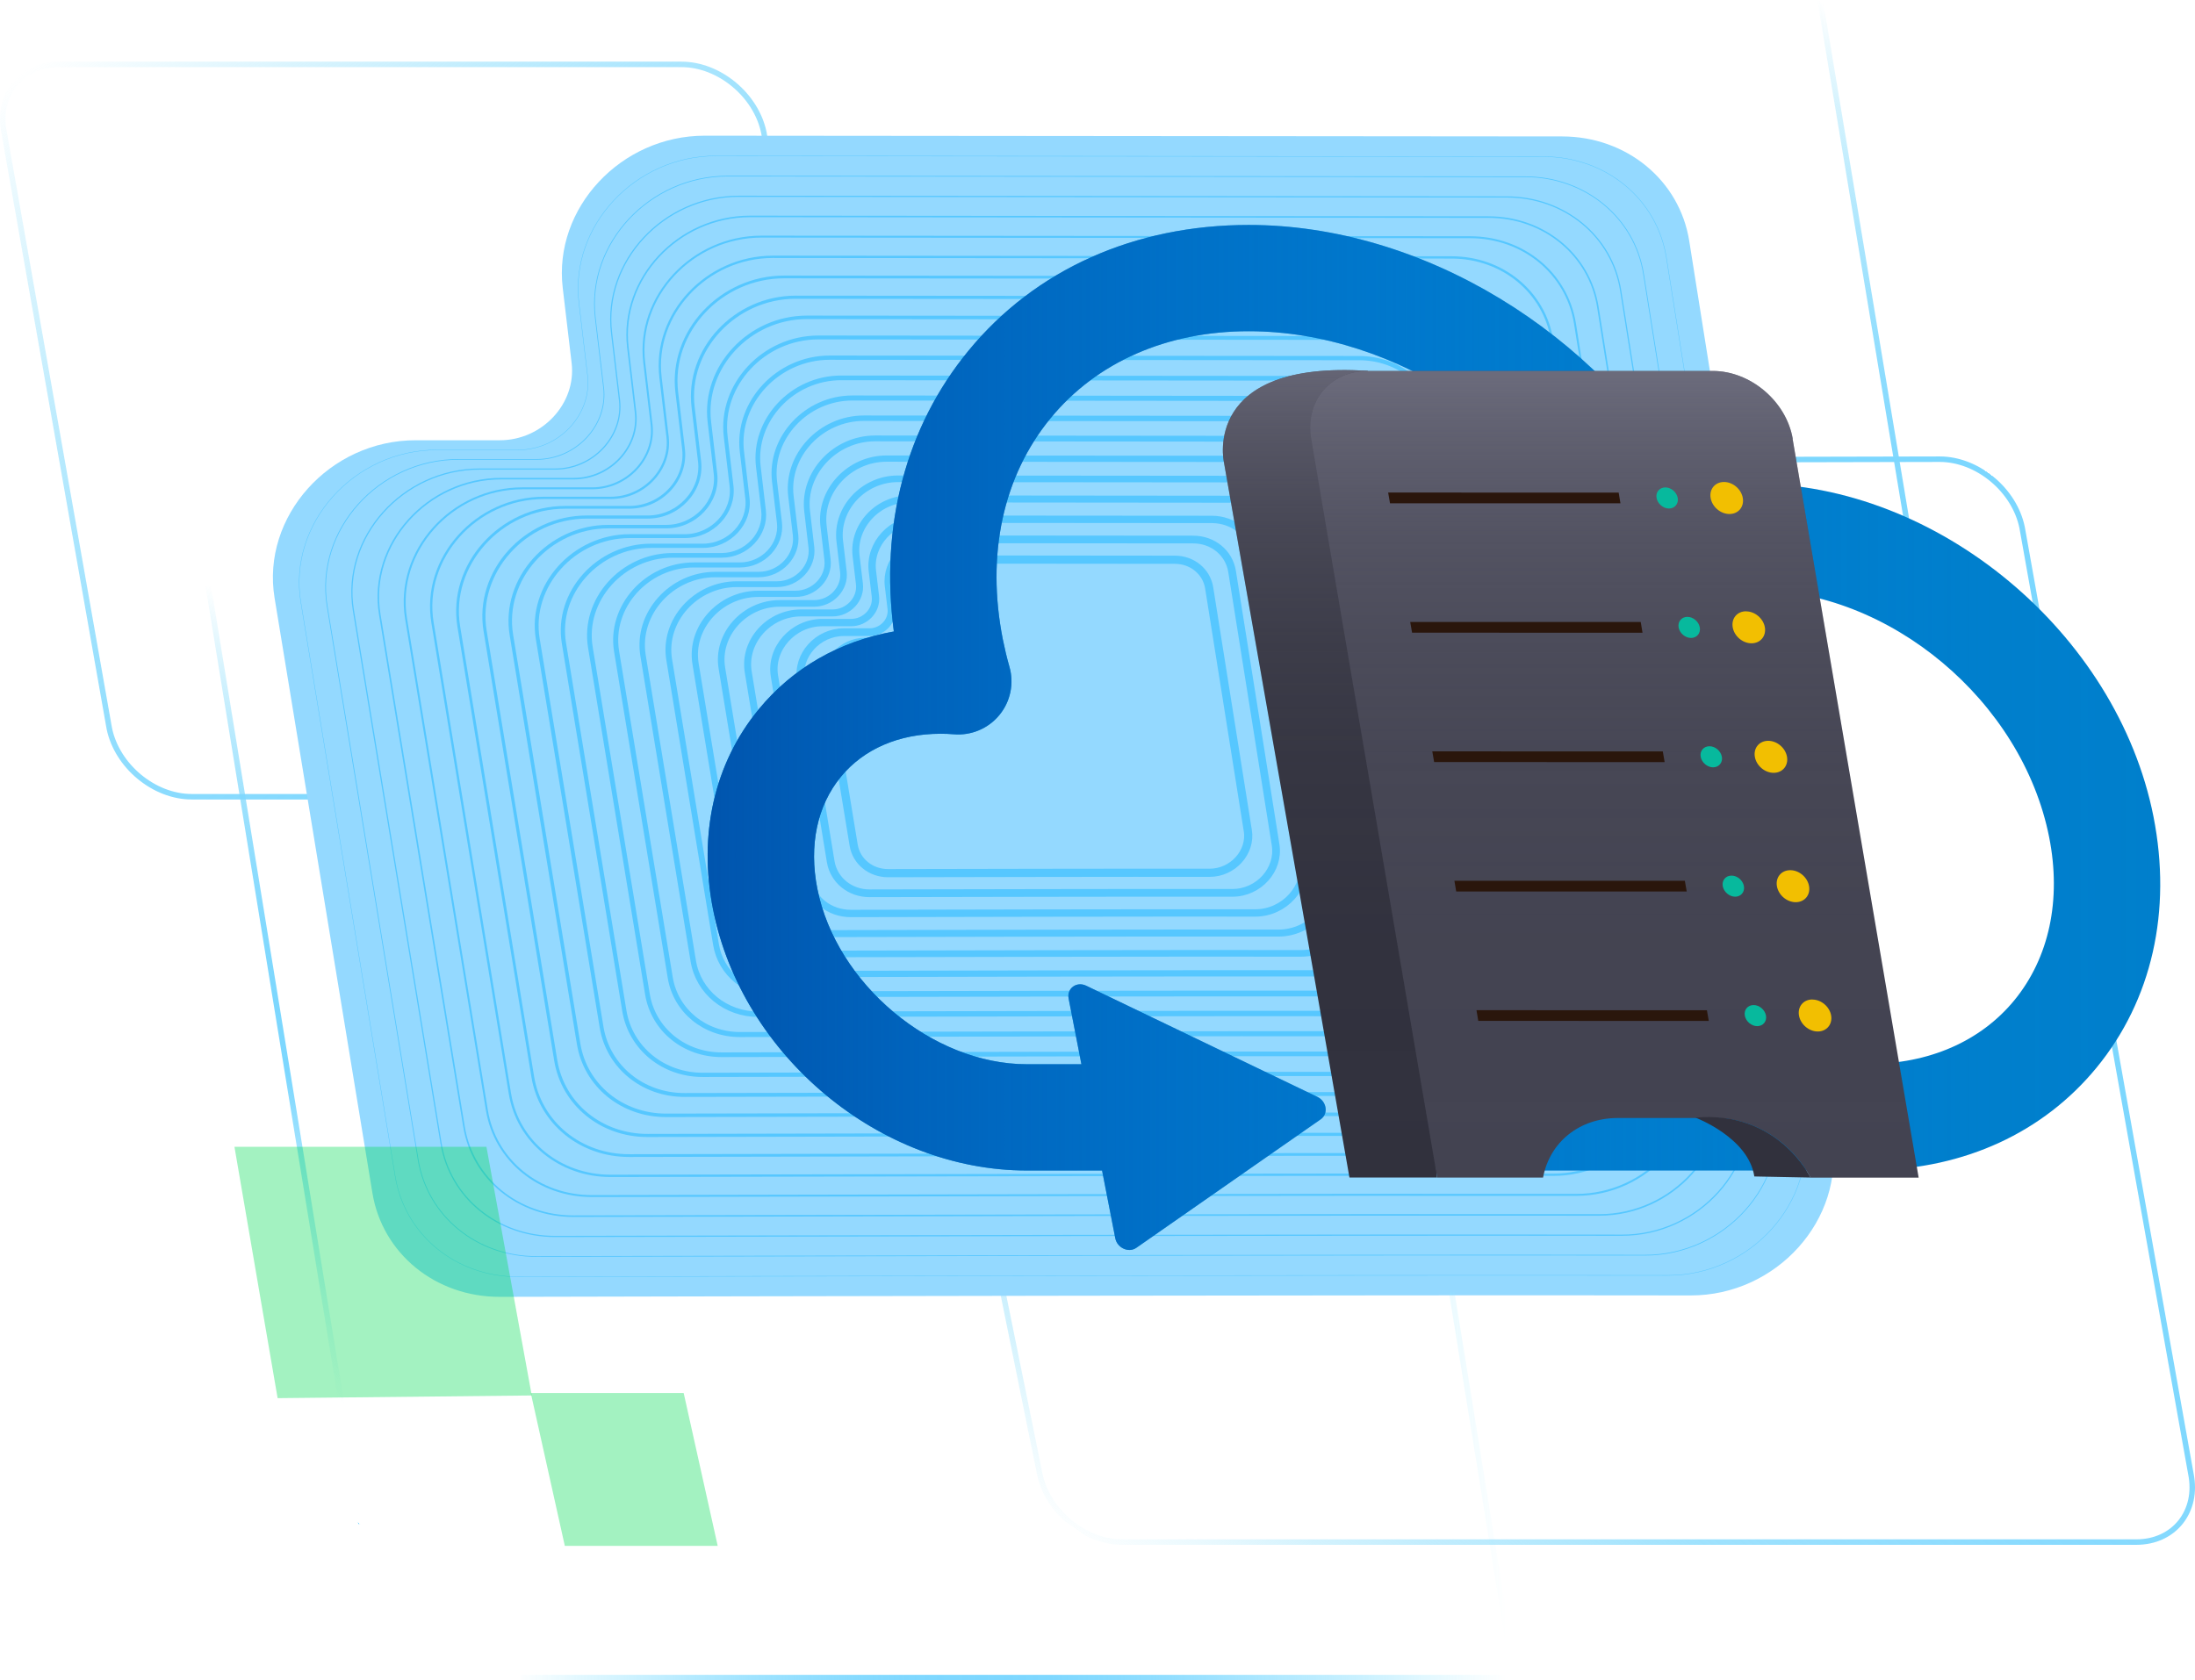 <?xml version="1.0" encoding="UTF-8"?><svg id="Layer_2" xmlns="http://www.w3.org/2000/svg" xmlns:xlink="http://www.w3.org/1999/xlink" viewBox="0 0 295.47 226.26"><defs><style>.cls-1{stroke-width:.47px;}.cls-1,.cls-2,.cls-3,.cls-4,.cls-5,.cls-6,.cls-7,.cls-8,.cls-9,.cls-10,.cls-11,.cls-12,.cls-13,.cls-14,.cls-15,.cls-16,.cls-17,.cls-18,.cls-19,.cls-20,.cls-21,.cls-22,.cls-23,.cls-24,.cls-25,.cls-26{stroke-miterlimit:10;}.cls-1,.cls-2,.cls-3,.cls-4,.cls-5,.cls-6,.cls-7,.cls-8,.cls-9,.cls-10,.cls-15,.cls-16,.cls-17,.cls-18,.cls-19,.cls-20,.cls-21,.cls-22,.cls-24,.cls-25,.cls-26{stroke:#56c7ff;}.cls-1,.cls-3,.cls-4,.cls-5,.cls-6,.cls-7,.cls-8,.cls-9,.cls-10,.cls-15,.cls-16,.cls-17,.cls-18,.cls-19,.cls-20,.cls-21,.cls-22,.cls-24,.cls-27,.cls-25,.cls-26{fill:#94d9ff;}.cls-2{stroke-width:1.1px;}.cls-2,.cls-11,.cls-12,.cls-13,.cls-14,.cls-23{fill:none;}.cls-28{fill:#0d5;opacity:.36;}.cls-28,.cls-29,.cls-30,.cls-31,.cls-32,.cls-27,.cls-33,.cls-34,.cls-35,.cls-36,.cls-37{stroke-width:0px;}.cls-3{stroke-width:.57px;}.cls-4{stroke-width:.63px;}.cls-5{stroke-width:.16px;}.cls-6{stroke-width:.31px;}.cls-7{stroke-width:.99px;}.cls-8{stroke-width:.94px;}.cls-9{stroke-width:.26px;}.cls-10{stroke-width:1.04px;}.cls-11{stroke:url(#linear-gradient-5);}.cls-11,.cls-12,.cls-13,.cls-14,.cls-23{stroke-width:.74px;}.cls-12{stroke:url(#linear-gradient-3);}.cls-13{stroke:url(#linear-gradient-4);}.cls-14{stroke:url(#linear-gradient-2);}.cls-15{stroke-width:.89px;}.cls-16{stroke-width:.42px;}.cls-17{stroke-width:.21px;}.cls-18{stroke-width:.84px;}.cls-19{stroke-width:.78px;}.cls-29{fill:url(#linear-gradient-8);}.cls-30{fill:url(#linear-gradient-7);}.cls-31{fill:url(#linear-gradient-6);}.cls-20{stroke-width:.05px;}.cls-21{stroke-width:.1px;}.cls-22{stroke-width:.52px;}.cls-23{stroke:url(#linear-gradient);}.cls-24{stroke-width:.68px;}.cls-32{fill:#2a160c;}.cls-33{fill:#31313d;}.cls-34{fill:#434351;}.cls-35{fill:#07b99d;}.cls-36{fill:#f2bf01;}.cls-37{fill:#007fcc;}.cls-25{stroke-width:.37px;}.cls-26{stroke-width:.73px;}</style><linearGradient id="linear-gradient" x1="1146.71" y1="2806.54" x2="986.35" y2="2969.1" gradientTransform="translate(2453.14 3021.83) rotate(-180) skewX(22.25)" gradientUnits="userSpaceOnUse"><stop offset="0" stop-color="#9ae3f9" stop-opacity="0"/><stop offset="0" stop-color="#98e2f9" stop-opacity=".04"/><stop offset=".05" stop-color="#93e0fa" stop-opacity=".22"/><stop offset=".09" stop-color="#8edefb" stop-opacity=".39"/><stop offset=".14" stop-color="#8adcfc" stop-opacity=".53"/><stop offset=".2" stop-color="#86dbfc" stop-opacity=".66"/><stop offset=".25" stop-color="#82d9fd" stop-opacity=".77"/><stop offset=".32" stop-color="#80d8fe" stop-opacity=".85"/><stop offset=".4" stop-color="#7ed7fe" stop-opacity=".92"/><stop offset=".49" stop-color="#7dd7fe" stop-opacity=".97"/><stop offset=".63" stop-color="#7cd7fe" stop-opacity=".99"/><stop offset="1" stop-color="#7cd7ff"/><stop offset="1" stop-color="#7cd7ff" stop-opacity=".99"/><stop offset="1" stop-color="#7dd8ff" stop-opacity=".94"/><stop offset="1" stop-color="#7fd9ff" stop-opacity=".87"/><stop offset="1" stop-color="#82dbff" stop-opacity=".77"/><stop offset="1" stop-color="#85ddff" stop-opacity=".65"/><stop offset="1" stop-color="#89e0ff" stop-opacity=".49"/><stop offset="1" stop-color="#8ee3ff" stop-opacity=".3"/><stop offset="1" stop-color="#94e7ff" stop-opacity=".09"/><stop offset="1" stop-color="#97e9ff" stop-opacity="0"/></linearGradient><linearGradient id="linear-gradient-2" x1="1067.56" y1="2926.87" x2="1015.7" y2="2979.44" gradientTransform="translate(2394.87 3075.09) rotate(-177.95) skewX(22.25)" gradientUnits="userSpaceOnUse"><stop offset="0" stop-color="#97e9ff" stop-opacity="0"/><stop offset="0" stop-color="#94e7ff" stop-opacity=".09"/><stop offset="0" stop-color="#8ee3ff" stop-opacity=".3"/><stop offset="0" stop-color="#89e0ff" stop-opacity=".49"/><stop offset="0" stop-color="#85ddff" stop-opacity=".65"/><stop offset="0" stop-color="#82dbff" stop-opacity=".77"/><stop offset="0" stop-color="#7fd9ff" stop-opacity=".87"/><stop offset="0" stop-color="#7dd8ff" stop-opacity=".94"/><stop offset="0" stop-color="#7cd7ff" stop-opacity=".99"/><stop offset="0" stop-color="#7cd7ff"/><stop offset=".17" stop-color="#7cd7fe" stop-opacity=".99"/><stop offset=".3" stop-color="#7dd7fe" stop-opacity=".95"/><stop offset=".42" stop-color="#7fd8fe" stop-opacity=".89"/><stop offset=".53" stop-color="#82d9fd" stop-opacity=".8"/><stop offset=".64" stop-color="#85dafd" stop-opacity=".68"/><stop offset=".74" stop-color="#89dcfc" stop-opacity=".53"/><stop offset=".84" stop-color="#8fdefb" stop-opacity=".36"/><stop offset=".93" stop-color="#94e0fa" stop-opacity=".17"/><stop offset="1" stop-color="#9ae3f9" stop-opacity="0"/></linearGradient><linearGradient id="linear-gradient-3" x1="1275.9" y1="2839.9" x2="1197.19" y2="2919.69" gradientTransform="translate(2453.14 3021.83) rotate(-180) skewX(22.25)" gradientUnits="userSpaceOnUse"><stop offset="0" stop-color="#7cd7ff"/><stop offset="0" stop-color="#7cd7ff" stop-opacity=".99"/><stop offset="0" stop-color="#7dd7ff" stop-opacity=".95"/><stop offset="0" stop-color="#7fd9ff" stop-opacity=".89"/><stop offset="0" stop-color="#81daff" stop-opacity=".8"/><stop offset="0" stop-color="#84dcff" stop-opacity=".68"/><stop offset="0" stop-color="#88dfff" stop-opacity=".53"/><stop offset="0" stop-color="#8de2ff" stop-opacity=".36"/><stop offset="0" stop-color="#92e5ff" stop-opacity=".17"/><stop offset="0" stop-color="#97e9ff" stop-opacity="0"/><stop offset="0" stop-color="#97e8fe" stop-opacity="0"/><stop offset=".13" stop-color="#9ae3f9" stop-opacity="0"/><stop offset=".48" stop-color="#7cd7ff"/><stop offset=".57" stop-color="#7cd7fe" stop-opacity=".99"/><stop offset=".64" stop-color="#7dd7fe" stop-opacity=".95"/><stop offset=".7" stop-color="#7fd8fe" stop-opacity=".89"/><stop offset=".76" stop-color="#82d9fd" stop-opacity=".8"/><stop offset=".81" stop-color="#85dafd" stop-opacity=".68"/><stop offset=".86" stop-color="#89dcfc" stop-opacity=".53"/><stop offset=".91" stop-color="#8fdefb" stop-opacity=".36"/><stop offset=".96" stop-color="#94e0fa" stop-opacity=".17"/><stop offset="1" stop-color="#9ae3f9" stop-opacity="0"/></linearGradient><linearGradient id="linear-gradient-4" x1="941.87" y1="149.88" x2="1002.77" y2="252.95" gradientTransform="translate(-995.96 -143.44) skewX(22.25)" gradientUnits="userSpaceOnUse"><stop offset="0" stop-color="#9ae3f9" stop-opacity="0"/><stop offset=".07" stop-color="#94e0fa" stop-opacity=".17"/><stop offset=".16" stop-color="#8fdefb" stop-opacity=".36"/><stop offset=".26" stop-color="#89dcfc" stop-opacity=".53"/><stop offset=".36" stop-color="#85dafd" stop-opacity=".68"/><stop offset=".47" stop-color="#82d9fd" stop-opacity=".8"/><stop offset=".58" stop-color="#7fd8fe" stop-opacity=".89"/><stop offset=".7" stop-color="#7dd7fe" stop-opacity=".95"/><stop offset=".83" stop-color="#7cd7fe" stop-opacity=".99"/><stop offset="1" stop-color="#7cd7ff"/><stop offset="1" stop-color="#7cd7ff" stop-opacity=".99"/><stop offset="1" stop-color="#7dd8ff" stop-opacity=".94"/><stop offset="1" stop-color="#7fd9ff" stop-opacity=".87"/><stop offset="1" stop-color="#82dbff" stop-opacity=".77"/><stop offset="1" stop-color="#85ddff" stop-opacity=".65"/><stop offset="1" stop-color="#89e0ff" stop-opacity=".49"/><stop offset="1" stop-color="#8ee3ff" stop-opacity=".3"/><stop offset="1" stop-color="#94e7ff" stop-opacity=".09"/><stop offset="1" stop-color="#97e9ff" stop-opacity="0"/></linearGradient><linearGradient id="linear-gradient-5" x1="59.92" y1="200.11" x2="204.25" y2="200.11" gradientUnits="userSpaceOnUse"><stop offset="0" stop-color="#9ae3f9" stop-opacity="0"/><stop offset="0" stop-color="#98e6fc" stop-opacity="0"/><stop offset=".07" stop-color="#97e9ff" stop-opacity="0"/><stop offset=".07" stop-color="#96e8ff" stop-opacity=".02"/><stop offset=".12" stop-color="#90e4ff" stop-opacity=".24"/><stop offset=".18" stop-color="#8ae0ff" stop-opacity=".45"/><stop offset=".23" stop-color="#86ddff" stop-opacity=".62"/><stop offset=".28" stop-color="#82dbff" stop-opacity=".75"/><stop offset=".34" stop-color="#7fd9ff" stop-opacity=".86"/><stop offset=".39" stop-color="#7dd8ff" stop-opacity=".94"/><stop offset=".44" stop-color="#7cd7ff" stop-opacity=".98"/><stop offset=".5" stop-color="#7cd7ff"/><stop offset=".56" stop-color="#7cd7ff" stop-opacity=".98"/><stop offset=".62" stop-color="#7dd8ff" stop-opacity=".93"/><stop offset=".68" stop-color="#80d9ff" stop-opacity=".85"/><stop offset=".74" stop-color="#83dbff" stop-opacity=".73"/><stop offset=".81" stop-color="#87deff" stop-opacity=".57"/><stop offset=".88" stop-color="#8ce2ff" stop-opacity=".38"/><stop offset=".94" stop-color="#92e6ff" stop-opacity=".17"/><stop offset=".99" stop-color="#97e9ff" stop-opacity="0"/></linearGradient><linearGradient id="linear-gradient-6" x1="95.26" y1="99.3" x2="290.79" y2="99.3" gradientUnits="userSpaceOnUse"><stop offset="0" stop-color="#0055ae"/><stop offset=".14" stop-color="#005cb8" stop-opacity=".79"/><stop offset=".35" stop-color="#0066c5" stop-opacity=".51"/><stop offset=".54" stop-color="#006ed0" stop-opacity=".29"/><stop offset=".72" stop-color="#0074d7" stop-opacity=".13"/><stop offset=".88" stop-color="#0077dc" stop-opacity=".03"/><stop offset="1" stop-color="#0079de" stop-opacity="0"/></linearGradient><linearGradient id="linear-gradient-7" x1="179.03" y1="158.55" x2="179.03" y2="49.83" gradientUnits="userSpaceOnUse"><stop offset="0" stop-color="#737384" stop-opacity="0"/><stop offset=".32" stop-color="#737384" stop-opacity=".02"/><stop offset=".51" stop-color="#757586" stop-opacity=".07"/><stop offset=".66" stop-color="#787889" stop-opacity=".16"/><stop offset=".8" stop-color="#7c7c8e" stop-opacity=".29"/><stop offset=".92" stop-color="#828294" stop-opacity=".46"/><stop offset="1" stop-color="#878799" stop-opacity=".6"/></linearGradient><linearGradient id="linear-gradient-8" x1="217.31" y1="158.56" x2="217.31" y2="49.94" xlink:href="#linear-gradient-7"/></defs><g id="Layer_1-2"><path class="cls-23" d="m121.49,62.14l139.62-.31c5.07,0,10.06,4.14,11.09,9.21l22.71,127.39c1.04,5.07-2.26,9.21-7.33,9.21h-136.54c-5.07,0-10.06-4.14-11.09-9.21l-25.78-127.08c-1.04-5.07,2.26-9.21,7.33-9.21Z"/><line class="cls-14" x1="259.36" y1="86.37" x2="245.02" y2=".06"/><line class="cls-12" x1="48.6" y1="205.16" x2="28.04" y2="78.92"/><path class="cls-13" d="m109.65,107.28H25.8c-5.07,0-10.06-4.14-11.09-9.21L.56,17.88C-.48,12.82,2.82,8.67,7.89,8.67h83.85c5.07,0,10.06,4.14,11.09,9.21l14.15,80.18c1.04,5.07-2.26,9.21-7.33,9.21Z"/><path class="cls-27" d="m246.6,153.28l-19.21-120.83c-1.3-8.19-8.45-14.07-17.11-14.08l-115.42-.1c-11.28,0-20.38,9.76-19.11,20.5l1.2,10.13c.64,5.44-3.97,10.39-9.68,10.38h-11.3c-11.6-.02-20.81,10.28-19.01,21.23l13.17,80.12c1.34,8.17,8.5,14.01,17.15,13.99,34.36-.08,119.53-.26,160.3-.19,11.56.02,20.77-10.22,19.03-21.16Z"/><path class="cls-20" d="m242.86,151.31l-18.55-116.63c-1.26-7.91-8.16-13.58-16.52-13.59l-111.41-.1c-10.88,0-19.68,9.42-18.45,19.79l1.16,9.78c.62,5.25-3.83,10.02-9.34,10.02h-10.91c-11.19-.02-20.09,9.92-18.35,20.49l12.71,77.34c1.3,7.89,8.21,13.53,16.56,13.51,33.17-.08,115.37-.25,154.73-.19,11.16.02,20.05-9.86,18.37-20.42Z"/><path class="cls-21" d="m239.12,149.33l-17.88-112.43c-1.21-7.62-7.86-13.09-15.92-13.1l-107.4-.09c-10.49,0-18.97,9.08-17.79,19.07l1.12,9.42c.6,5.06-3.69,9.66-9.01,9.66h-10.51c-10.79-.02-19.36,9.56-17.69,19.76l12.25,74.55c1.25,7.6,7.91,13.04,15.96,13.02,31.97-.07,111.22-.24,149.15-.18,10.76.02,19.33-9.51,17.71-19.69Z"/><path class="cls-5" d="m235.37,147.36l-17.21-108.23c-1.17-7.34-7.57-12.6-15.33-12.61l-103.39-.09c-10.1,0-18.26,8.74-17.12,18.36l1.07,9.07c.58,4.87-3.55,9.3-8.67,9.3h-10.12c-10.39-.02-18.64,9.2-17.03,19.02l11.8,71.77c1.2,7.32,7.62,12.55,15.36,12.54,30.78-.07,107.06-.23,143.58-.17,10.36.02,18.61-9.15,17.05-18.95Z"/><path class="cls-17" d="m231.63,145.38l-16.54-104.03c-1.12-7.05-7.28-12.12-14.73-12.12l-99.38-.09c-9.71,0-17.55,8.4-16.46,17.65l1.03,8.72c.55,4.68-3.42,8.94-8.33,8.94h-9.73c-9.98-.02-17.92,8.85-16.37,18.28l11.34,68.98c1.16,7.03,7.32,12.07,14.77,12.05,29.58-.07,102.91-.22,138.01-.17,9.96.02,17.88-8.8,16.39-18.21Z"/><path class="cls-9" d="m227.88,143.4l-15.87-99.83c-1.08-6.77-6.98-11.63-14.14-11.63l-95.36-.08c-9.32,0-16.84,8.06-15.79,16.94l.99,8.37c.53,4.49-3.28,8.58-8,8.58h-9.34c-9.58-.02-17.19,8.49-15.71,17.54l10.88,66.2c1.11,6.75,7.02,11.58,14.17,11.56,28.39-.07,98.75-.21,132.44-.16,9.55.02,17.16-8.44,15.73-17.48Z"/><path class="cls-6" d="m224.14,141.43l-15.21-95.63c-1.03-6.48-6.69-11.14-13.54-11.14l-91.35-.08c-8.92,0-16.13,7.72-15.13,16.22l.95,8.02c.51,4.3-3.14,8.22-7.66,8.22h-8.94c-9.18-.02-16.47,8.13-15.04,16.8l10.42,63.41c1.06,6.47,6.73,11.09,13.57,11.08,27.19-.06,94.6-.2,126.87-.15,9.15.01,16.44-8.09,15.06-16.74Z"/><path class="cls-25" d="m220.39,139.45l-14.54-91.43c-.99-6.2-6.39-10.65-12.95-10.65l-87.34-.08c-8.53,0-15.42,7.38-14.46,15.51l.91,7.66c.49,4.12-3,7.86-7.32,7.85h-8.55c-8.77-.02-15.75,7.78-14.38,16.07l9.96,60.63c1.02,6.18,6.43,10.6,12.98,10.59,26-.06,90.44-.2,121.3-.15,8.75.01,15.72-7.73,14.4-16.01Z"/><path class="cls-16" d="m216.65,137.48l-13.87-87.23c-.94-5.91-6.1-10.16-12.35-10.16l-83.33-.07c-8.14,0-14.72,7.04-13.8,14.8l.87,7.31c.46,3.93-2.87,7.5-6.99,7.49h-8.16c-8.37-.01-15.02,7.42-13.72,15.33l9.51,57.84c.97,5.9,6.14,10.12,12.38,10.1,24.81-.06,86.29-.19,115.72-.14,8.35.01,15-7.38,13.74-15.27Z"/><path class="cls-1" d="m212.9,135.5l-13.2-83.03c-.89-5.63-5.81-9.67-11.76-9.67l-79.32-.07c-7.75,0-14.01,6.71-13.13,14.09l.82,6.96c.44,3.74-2.73,7.14-6.65,7.13h-7.76c-7.97-.01-14.3,7.06-13.06,14.59l9.05,55.06c.92,5.61,5.84,9.63,11.79,9.62,23.61-.05,82.13-.18,110.15-.13,7.95.01,14.27-7.02,13.08-14.54Z"/><path class="cls-22" d="m209.16,133.53l-12.54-78.83c-.85-5.34-5.51-9.18-11.16-9.19l-75.3-.07c-7.36,0-13.3,6.37-12.47,13.37l.78,6.61c.42,3.55-2.59,6.78-6.31,6.77h-7.37c-7.56-.01-13.58,6.7-12.4,13.85l8.59,52.27c.88,5.33,5.55,9.14,11.19,9.13,22.42-.05,77.98-.17,104.58-.13,7.54.01,13.55-6.67,12.42-13.8Z"/><path class="cls-3" d="m205.41,131.55l-11.87-74.63c-.8-5.06-5.22-8.69-10.57-8.7l-71.29-.06c-6.96,0-12.59,6.03-11.81,12.66l.74,6.26c.4,3.36-2.45,6.41-5.98,6.41h-6.98c-7.16-.01-12.85,6.35-11.74,13.11l8.13,49.49c.83,5.05,5.25,8.66,10.59,8.64,21.22-.05,73.83-.16,99.01-.12,7.14.01,12.83-6.31,11.76-13.07Z"/><path class="cls-4" d="m201.67,129.58l-11.2-70.43c-.76-4.77-4.93-8.2-9.97-8.21l-67.28-.06c-6.57,0-11.88,5.69-11.14,11.95l.7,5.9c.38,3.17-2.31,6.05-5.64,6.05h-6.59c-6.76-.01-12.13,5.99-11.08,12.38l7.68,46.7c.78,4.76,4.96,8.17,10,8.16,20.03-.05,69.67-.15,93.44-.11,6.74.01,12.11-5.96,11.09-12.33Z"/><path class="cls-24" d="m197.92,127.6l-10.53-66.23c-.71-4.49-4.63-7.71-9.38-7.72l-63.27-.06c-6.18,0-11.17,5.35-10.48,11.24l.66,5.55c.35,2.98-2.18,5.69-5.31,5.69h-6.19c-6.36-.01-11.41,5.63-10.42,11.64l7.22,43.92c.74,4.48,4.66,7.68,9.4,7.67,18.83-.04,65.52-.14,87.86-.11,6.34.01,11.39-5.6,10.43-11.6Z"/><path class="cls-26" d="m194.18,125.62l-9.86-62.03c-.67-4.2-4.34-7.22-8.78-7.23l-59.26-.05c-5.79,0-10.47,5.01-9.81,10.52l.62,5.2c.33,2.79-2.04,5.33-4.97,5.33h-5.8c-5.95-.01-10.68,5.28-9.76,10.9l6.76,41.13c.69,4.19,4.36,7.19,8.81,7.18,17.64-.04,61.36-.13,82.29-.1,5.94,0,10.66-5.25,9.77-10.86Z"/><path class="cls-19" d="m190.43,123.65l-9.2-57.83c-.62-3.92-4.04-6.74-8.19-6.74l-55.24-.05c-5.4,0-9.76,4.67-9.15,9.81l.57,4.85c.31,2.6-1.9,4.97-4.63,4.97h-5.41c-5.55,0-9.96,4.92-9.1,10.16l6.3,38.35c.64,3.91,4.07,6.71,8.21,6.7,16.45-.04,57.21-.12,76.72-.09,5.53,0,9.94-4.89,9.11-10.13Z"/><path class="cls-18" d="m186.69,121.67l-8.53-53.63c-.58-3.64-3.75-6.25-7.59-6.25l-51.23-.04c-5.01,0-9.05,4.33-8.48,9.1l.53,4.5c.29,2.41-1.76,4.61-4.3,4.61h-5.02c-5.15,0-9.24,4.56-8.44,9.42l5.84,35.56c.6,3.63,3.77,6.22,7.61,6.21,15.25-.04,53.05-.11,71.15-.09,5.13,0,9.22-4.54,8.45-9.39Z"/><path class="cls-15" d="m182.94,119.7l-7.86-49.43c-.53-3.35-3.46-5.76-7-5.76l-47.22-.04c-4.61,0-8.34,3.99-7.82,8.39l.49,4.14c.26,2.23-1.62,4.25-3.96,4.25h-4.62c-4.74,0-8.51,4.2-7.78,8.69l5.39,32.78c.55,3.34,3.48,5.73,7.02,5.73,14.06-.03,48.9-.11,65.58-.08,4.73,0,8.5-4.18,7.79-8.66Z"/><path class="cls-8" d="m179.2,117.72l-7.19-45.23c-.49-3.07-3.16-5.27-6.4-5.27l-43.21-.04c-4.22,0-7.63,3.65-7.16,7.67l.45,3.79c.24,2.04-1.49,3.89-3.62,3.89h-4.23c-4.34,0-7.79,3.85-7.12,7.95l4.93,29.99c.5,3.06,3.18,5.25,6.42,5.24,12.86-.03,44.74-.1,60.01-.07,4.33,0,7.78-3.83,7.12-7.92Z"/><path class="cls-7" d="m175.45,115.75l-6.52-41.03c-.44-2.78-2.87-4.78-5.81-4.78l-39.2-.03c-3.83,0-6.92,3.31-6.49,6.96l.41,3.44c.22,1.85-1.35,3.53-3.29,3.52h-3.84c-3.94,0-7.07,3.49-6.46,7.21l4.47,27.21c.46,2.77,2.89,4.76,5.82,4.75,11.67-.03,40.59-.09,54.43-.07,3.93,0,7.05-3.47,6.46-7.18Z"/><path class="cls-10" d="m171.71,113.77l-5.86-36.83c-.4-2.5-2.58-4.29-5.22-4.29l-35.18-.03c-3.44,0-6.21,2.97-5.83,6.25l.37,3.09c.2,1.66-1.21,3.17-2.95,3.16h-3.44c-3.53,0-6.34,3.13-5.79,6.47l4.01,24.42c.41,2.49,2.59,4.27,5.23,4.27,10.47-.02,36.43-.08,48.86-.06,3.52,0,6.33-3.12,5.8-6.45Z"/><path class="cls-2" d="m167.96,111.8l-5.19-32.63c-.35-2.21-2.28-3.8-4.62-3.8l-31.17-.03c-3.05,0-5.51,2.64-5.16,5.54l.32,2.74c.17,1.47-1.07,2.8-2.61,2.8h-3.05c-3.13,0-5.62,2.78-5.13,5.73l3.56,21.64c.36,2.21,2.3,3.78,4.63,3.78,9.28-.02,32.28-.07,43.29-.05,3.12,0,5.61-2.76,5.14-5.71Z"/><polygon class="cls-28" points="71.58 187.9 37.37 188.26 31.56 154.42 65.48 154.42 71.58 187.9"/><polygon class="cls-28" points="96.61 208.15 76.03 208.15 71.45 187.57 92.03 187.57 96.61 208.15"/><polyline class="cls-11" points="59.92 225.89 203.81 225.89 195.42 174.01"/><path class="cls-37" d="m282.2,143.78c-7.15,8.7-17.73,13.58-29.88,13.78-.26.03-.52.05-.79.05h-44.64c-3.95,0-7.16-3.21-7.16-7.16s3.21-7.15,7.16-7.15h43.9c.24-.03.49-.04.73-.04,8.12,0,15.08-3.04,19.62-8.56,4.7-5.73,6.37-13.53,4.7-21.97-3.64-18.36-21.49-33.3-39.79-33.3-3.51,0-6.82.57-9.84,1.69-3.49,1.29-7.39-.31-8.97-3.68-9.05-19.34-29.26-32.84-49.15-32.84-11,0-20.47,4.16-26.66,11.7-6.41,7.8-8.7,18.38-6.44,29.79.25,1.23.54,2.47.89,3.69.65,2.26.14,4.7-1.36,6.51-1.5,1.82-3.8,2.78-6.13,2.58-.58-.05-1.16-.07-1.8-.07-5.57,0-10.33,2.05-13.4,5.8-3.2,3.89-4.32,9.24-3.17,15.06,2.54,12.81,15.46,23.64,28.21,23.64h7.34l-1.72-8.84c-.27-1.37,1.07-2.36,2.37-1.73l31.11,14.96c1.26.6,1.52,2.28.46,3.02l-24.83,17.31c-1.03.72-2.57.02-2.83-1.28l-1.78-9.13h-10.12c-19.79,0-38.34-15.45-42.25-35.17-2-10.1.18-19.67,6.15-26.93,4.57-5.57,10.89-9.18,18.19-10.48-1.88-14.25,1.62-27.56,10.05-37.81,8.96-10.92,22.36-16.93,37.72-16.93,23.33,0,46.89,14.41,59.28,35.67,2.8-.56,5.7-.84,8.68-.84,24.79,0,48.93,20.11,53.83,44.83,2.51,12.72-.21,24.74-7.68,33.83Z"/><path class="cls-31" d="m282.2,143.78c-7.15,8.7-17.73,13.58-29.88,13.78-.26.03-.52.05-.79.05h-44.64c-3.95,0-7.16-3.21-7.16-7.16s3.21-7.15,7.16-7.15h43.9c.24-.03.49-.04.73-.04,8.12,0,15.08-3.04,19.62-8.56,4.7-5.73,6.37-13.53,4.7-21.97-3.64-18.36-21.49-33.3-39.79-33.3-3.51,0-6.82.57-9.84,1.69-3.49,1.29-7.39-.31-8.97-3.68-9.05-19.34-29.26-32.84-49.15-32.84-11,0-20.47,4.16-26.66,11.7-6.41,7.8-8.7,18.38-6.44,29.79.25,1.23.54,2.47.89,3.69.65,2.26.14,4.7-1.36,6.51-1.5,1.82-3.8,2.78-6.13,2.58-.58-.05-1.16-.07-1.8-.07-5.57,0-10.33,2.05-13.4,5.8-3.2,3.89-4.32,9.24-3.17,15.06,2.54,12.81,15.46,23.64,28.21,23.64h7.34l-1.72-8.84c-.27-1.37,1.07-2.36,2.37-1.73l31.11,14.96c1.26.6,1.52,2.28.46,3.02l-24.83,17.31c-1.03.72-2.57.02-2.83-1.28l-1.78-9.13h-10.12c-19.79,0-38.34-15.45-42.25-35.17-2-10.1.18-19.67,6.15-26.93,4.57-5.57,10.89-9.18,18.19-10.48-1.88-14.25,1.62-27.56,10.05-37.81,8.96-10.92,22.36-16.93,37.72-16.93,23.33,0,46.89,14.41,59.28,35.67,2.8-.56,5.7-.84,8.68-.84,24.79,0,48.93,20.11,53.83,44.83,2.51,12.72-.21,24.74-7.68,33.83Z"/><path class="cls-33" d="m193.44,158.55h-11.79s-16.91-96.39-16.91-96.39c0,0-2.96-13.69,19.37-12.22"/><path class="cls-30" d="m193.44,158.55h-11.79s-16.91-96.39-16.91-96.39c0,0-2.96-13.69,19.37-12.22"/><path class="cls-34" d="m241.3,59.08l16.97,99.49h-14.55c-2.54-4.82-7.67-8.03-12.8-8.03h-13.15c-5.13,0-9.16,3.21-10.06,8.02h-14.25s-16.97-99.49-16.97-99.49c-.85-5.05,2.57-9.13,7.64-9.12h46.43c5.07,0,9.89,4.09,10.76,9.13h0"/><path class="cls-29" d="m241.3,59.08l16.97,99.49h-14.55c-2.54-4.82-7.67-8.03-12.8-8.03h-13.15c-5.13,0-9.16,3.21-10.06,8.02h-14.25s-16.97-99.49-16.97-99.49c-.85-5.05,2.57-9.13,7.64-9.12h46.43c5.07,0,9.89,4.09,10.76,9.13h0"/><path class="cls-35" d="m224.17,65.63c.79,0,1.53.64,1.67,1.42s-.4,1.42-1.18,1.42-1.53-.64-1.67-1.42.4-1.42,1.18-1.42Z"/><path class="cls-36" d="m232.07,64.9c1.2,0,2.33.97,2.53,2.16s-.6,2.15-1.8,2.15-2.33-.97-2.53-2.16.6-2.15,1.8-2.15Z"/><polygon class="cls-32" points="218.13 67.77 187.11 67.77 186.86 66.32 217.89 66.33 218.13 67.77"/><path class="cls-35" d="m227.14,83.06c.79,0,1.53.64,1.67,1.42s-.4,1.42-1.18,1.42-1.53-.64-1.67-1.42.4-1.42,1.18-1.42Z"/><path class="cls-36" d="m235.04,82.32c1.2,0,2.33.97,2.53,2.15s-.6,2.15-1.8,2.15-2.33-.97-2.53-2.16.6-2.15,1.8-2.15Z"/><polygon class="cls-32" points="221.1 85.2 190.08 85.19 189.83 83.75 220.86 83.75 221.1 85.2"/><path class="cls-35" d="m230.11,100.48c.79,0,1.53.64,1.67,1.42s-.4,1.42-1.18,1.42-1.53-.64-1.67-1.42.4-1.42,1.18-1.42Z"/><path class="cls-36" d="m238.02,99.75c1.2,0,2.33.97,2.53,2.16s-.6,2.15-1.8,2.15-2.33-.97-2.53-2.16.6-2.15,1.8-2.15Z"/><polygon class="cls-32" points="224.08 102.62 193.05 102.61 192.8 101.17 223.83 101.18 224.08 102.62"/><path class="cls-35" d="m233.08,117.9c.79,0,1.53.64,1.67,1.42s-.4,1.42-1.18,1.42-1.53-.64-1.67-1.42.4-1.42,1.18-1.42Z"/><path class="cls-36" d="m240.99,117.17c1.2,0,2.33.97,2.53,2.16s-.6,2.15-1.8,2.15-2.33-.97-2.53-2.16.6-2.15,1.8-2.15Z"/><polygon class="cls-32" points="227.05 120.04 196.02 120.04 195.78 118.6 226.8 118.6 227.05 120.04"/><path class="cls-35" d="m236.05,135.33c.79,0,1.53.64,1.67,1.42s-.4,1.42-1.18,1.42-1.53-.64-1.67-1.42.4-1.42,1.18-1.42Z"/><path class="cls-36" d="m243.96,134.59c1.2,0,2.33.97,2.53,2.15s-.6,2.15-1.8,2.15-2.33-.97-2.53-2.16.6-2.15,1.8-2.15Z"/><polygon class="cls-32" points="230.02 137.47 198.99 137.46 198.75 136.02 229.77 136.03 230.02 137.47"/><path class="cls-33" d="m228.23,150.49s7.14,2.68,7.92,7.92l7.56.15s-4.33-9.08-15.48-8.07Z"/></g></svg>